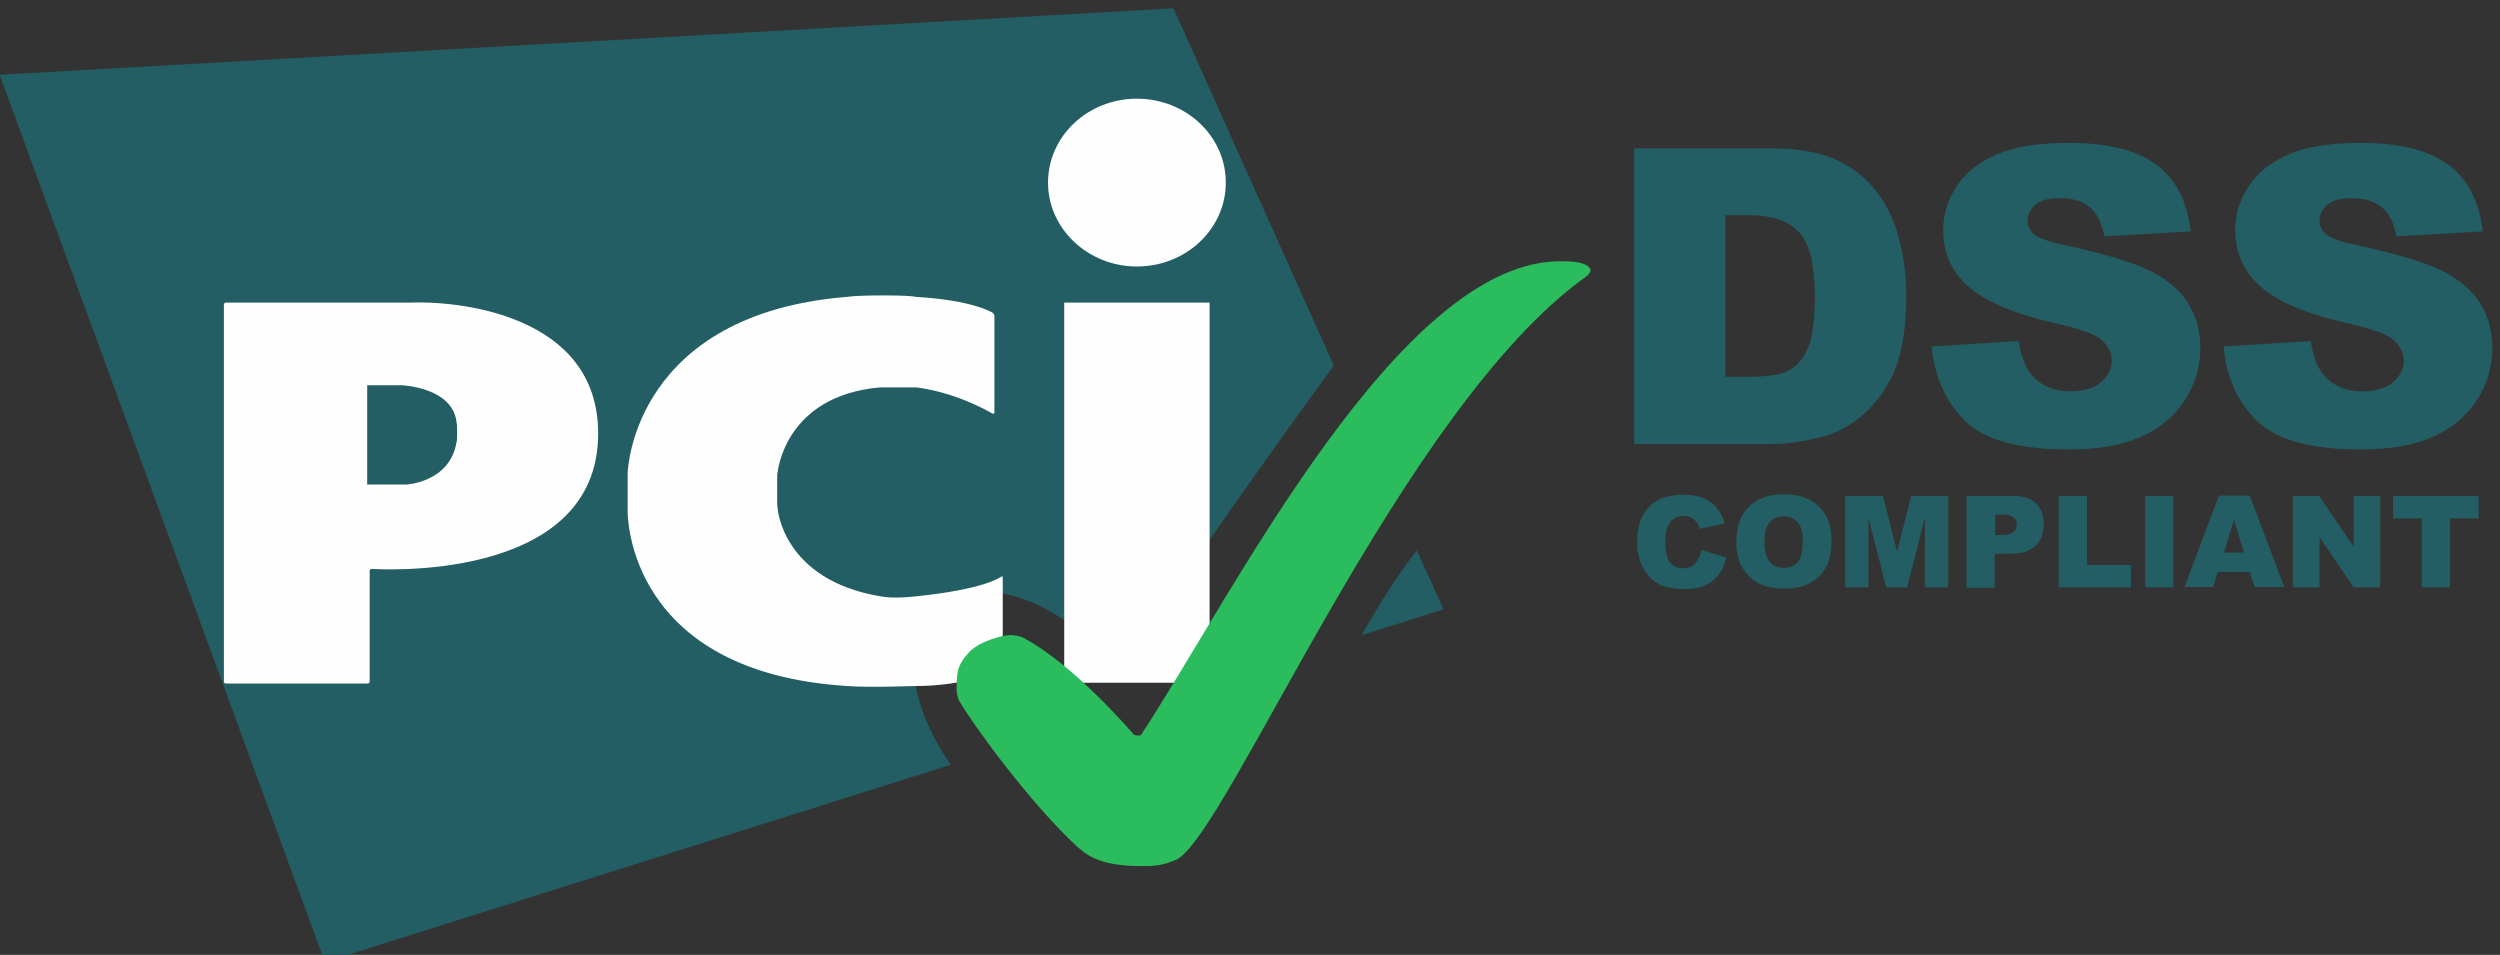 <svg xmlns="http://www.w3.org/2000/svg" width="144" height="55" viewBox="0 0 144 55" fill="none">
                    <rect x="0" y="0" width="144" height="55" fill="#333333" stroke="none"/>
                    <g clip-path="url(#clip0_9316_18352)">
                        <path d="M98.003 31.68L99.439 32.111C99.343 32.518 99.2 32.853 98.984 33.116C98.769 33.379 98.53 33.594 98.219 33.714C97.908 33.858 97.525 33.929 97.046 33.929C96.472 33.929 96.017 33.858 95.635 33.69C95.276 33.523 94.965 33.236 94.701 32.805C94.438 32.398 94.295 31.848 94.295 31.202C94.295 30.34 94.534 29.67 94.989 29.192C95.443 28.713 96.113 28.498 96.951 28.498C97.62 28.498 98.123 28.642 98.506 28.905C98.888 29.168 99.176 29.575 99.343 30.149L97.908 30.46C97.86 30.293 97.812 30.173 97.74 30.101C97.644 29.982 97.549 29.886 97.405 29.814C97.261 29.742 97.118 29.718 96.974 29.718C96.615 29.718 96.328 29.862 96.137 30.173C95.993 30.388 95.922 30.747 95.922 31.202C95.922 31.776 96.017 32.183 96.185 32.398C96.352 32.613 96.615 32.733 96.927 32.733C97.238 32.733 97.477 32.637 97.62 32.47C97.812 32.255 97.931 32.015 98.003 31.68Z" fill="#225E63"/>
                        <path d="M100.013 31.201C100.013 30.34 100.252 29.67 100.731 29.191C101.21 28.713 101.879 28.474 102.741 28.474C103.626 28.474 104.296 28.713 104.775 29.168C105.253 29.646 105.492 30.292 105.492 31.153C105.492 31.776 105.397 32.278 105.181 32.661C104.966 33.044 104.679 33.355 104.272 33.57C103.889 33.785 103.387 33.905 102.813 33.905C102.214 33.905 101.736 33.809 101.329 33.618C100.946 33.426 100.635 33.139 100.372 32.709C100.109 32.278 100.013 31.823 100.013 31.201ZM101.64 31.201C101.64 31.728 101.736 32.11 101.927 32.35C102.119 32.589 102.382 32.709 102.741 32.709C103.1 32.709 103.363 32.589 103.554 32.374C103.746 32.134 103.841 31.728 103.841 31.153C103.841 30.651 103.746 30.292 103.53 30.077C103.339 29.837 103.052 29.742 102.717 29.742C102.382 29.742 102.119 29.861 101.927 30.101C101.736 30.292 101.64 30.675 101.64 31.201Z" fill="#225E63"/>
                        <path d="M106.33 28.569H108.459L109.273 31.776L110.086 28.569H112.215V33.833H110.876V29.814L109.847 33.833H108.65L107.622 29.814V33.833H106.282V28.569H106.33Z" fill="#225E63"/>
                        <path d="M113.268 28.569H115.972C116.57 28.569 117.001 28.713 117.288 29C117.575 29.287 117.719 29.67 117.719 30.196C117.719 30.723 117.551 31.153 117.24 31.441C116.929 31.752 116.427 31.895 115.781 31.895H114.895V33.857H113.268V28.569ZM114.895 30.818H115.302C115.613 30.818 115.828 30.771 115.972 30.651C116.092 30.531 116.163 30.412 116.163 30.244C116.163 30.077 116.116 29.933 115.996 29.814C115.876 29.694 115.685 29.646 115.374 29.646H114.919V30.818H114.895Z" fill="#225E63"/>
                        <path d="M118.58 28.569H120.207V32.541H122.743V33.833H118.58V28.569Z" fill="#225E63"/>
                        <path d="M123.557 28.569H125.184V33.833H123.557V28.569Z" fill="#225E63"/>
                        <path d="M129.586 32.948H127.744L127.481 33.81H125.83L127.815 28.546H129.586L131.572 33.81H129.873L129.586 32.948ZM129.251 31.824L128.677 29.934L128.103 31.824H129.251Z" fill="#225E63"/>
                        <path d="M132.074 28.569H133.582L135.568 31.488V28.569H137.099V33.833H135.568L133.606 30.938V33.833H132.074V28.569Z" fill="#225E63"/>
                        <path d="M137.817 28.569H142.769V29.861H141.118V33.833H139.491V29.861H137.841V28.569H137.817Z" fill="#225E63"/>
                        <path d="M78.431 36.584L83.145 35.101L81.614 31.703C80.489 33.115 79.365 34.934 78.431 36.584ZM76.828 21.056L67.593 0.479L-0.023 4.308L18.711 55.414L54.768 44.049C52.471 40.748 51.634 36.824 54.29 34.91C57.257 32.756 61.731 35.245 64.578 38.762C67.33 34.168 75.058 23.473 76.828 21.056Z" fill="#225E63"/>
                        <path d="M65.486 15.35C68.309 15.35 70.606 13.197 70.606 10.517C70.606 7.837 68.309 5.684 65.486 5.684C62.663 5.684 60.366 7.837 60.366 10.517C60.366 13.173 62.663 15.35 65.486 15.35ZM61.299 17.431H69.673V39.324H61.299V17.431Z" fill="#FEFEFE"/>
                        <path d="M57.16 23.82C57.231 23.844 57.279 23.82 57.279 23.748V18.197C57.279 18.125 57.231 18.054 57.16 18.006C57.16 18.006 56.059 17.288 52.709 17.097C52.542 17.001 49.599 16.977 48.809 17.097C36.607 18.078 36.152 26.906 36.152 27.289V29.443C36.152 29.706 36.152 38.726 48.809 39.516C50.054 39.611 52.47 39.516 52.709 39.516C55.628 39.516 57.638 38.63 57.638 38.63C57.71 38.606 57.758 38.535 57.758 38.463V33.271C57.758 33.199 57.71 33.175 57.662 33.223C57.662 33.223 56.753 33.941 52.781 34.347C51.657 34.467 51.106 34.419 50.7 34.347C45.053 33.391 44.79 29.275 44.79 29.275C44.79 29.203 44.766 29.084 44.766 29.036V27.457C44.766 27.385 44.766 27.265 44.79 27.218C44.79 27.218 45.173 22.791 50.7 22.313H52.781C55.198 22.624 57.16 23.82 57.16 23.82Z" fill="#FEFEFE"/>
                        <path d="M12.896 39.252C12.896 39.324 12.944 39.371 13.016 39.371H21.174C21.246 39.371 21.294 39.324 21.294 39.252V32.888C21.294 32.816 21.342 32.768 21.414 32.768C21.414 32.768 34.454 33.701 34.454 24.968C34.454 18.053 26.271 17.311 23.591 17.431C23.543 17.431 13.016 17.431 13.016 17.431C12.944 17.431 12.896 17.479 12.896 17.551V39.252ZM21.151 27.911V22.192H23.16C23.16 22.192 26.055 22.312 26.295 24.298C26.343 24.441 26.343 25.422 26.295 25.47C25.912 27.791 23.4 27.911 23.4 27.911H21.151Z" fill="#FEFEFE"/>
                        <path d="M65.726 49.887C66.396 49.887 66.923 49.887 67.784 49.504C70.751 47.949 80.776 23.473 91.352 15.936C91.423 15.888 91.495 15.816 91.543 15.744C91.615 15.649 91.615 15.553 91.615 15.553C91.615 15.553 91.615 15.05 90.06 15.05C80.656 14.787 70.871 34.526 65.726 42.327C65.655 42.422 65.32 42.327 65.32 42.327C65.32 42.327 61.874 38.259 58.883 36.704C58.812 36.68 58.477 36.56 58.118 36.584C57.879 36.584 56.491 36.871 55.845 37.541C55.079 38.355 55.103 38.809 55.103 39.79C55.103 39.862 55.151 40.197 55.247 40.365C55.988 41.657 59.314 46.251 62.066 48.787C62.472 49.098 63.118 49.887 65.726 49.887Z" fill="#2BBC5D"/>
                        <path d="M94.127 8.543H101.951C103.506 8.543 104.751 8.758 105.684 9.165C106.641 9.596 107.43 10.194 108.028 10.96C108.651 11.749 109.105 12.658 109.368 13.687C109.655 14.716 109.799 15.817 109.799 16.989C109.799 18.807 109.584 20.219 109.177 21.224C108.77 22.229 108.196 23.066 107.454 23.76C106.712 24.43 105.923 24.885 105.085 25.124C103.937 25.435 102.884 25.579 101.951 25.579H94.127V8.543ZM99.391 12.395V21.703H100.683C101.784 21.703 102.573 21.583 103.028 21.344C103.482 21.104 103.865 20.674 104.128 20.076C104.392 19.477 104.535 18.472 104.535 17.109C104.535 15.29 104.248 14.07 103.65 13.4C103.052 12.73 102.095 12.395 100.707 12.395H99.391Z" fill="#225E63"/>
                        <path d="M111.259 19.955L116.283 19.644C116.403 20.458 116.618 21.08 116.953 21.511C117.503 22.204 118.269 22.539 119.274 22.539C120.016 22.539 120.614 22.372 121.021 22.013C121.427 21.654 121.643 21.247 121.643 20.793C121.643 20.362 121.451 19.955 121.068 19.596C120.686 19.238 119.776 18.927 118.365 18.616C116.044 18.089 114.417 17.395 113.412 16.534C112.407 15.672 111.928 14.572 111.928 13.232C111.928 12.347 112.192 11.533 112.694 10.744C113.197 9.954 113.962 9.356 114.991 8.901C116.02 8.447 117.408 8.231 119.178 8.231C121.355 8.231 123.03 8.638 124.155 9.452C125.303 10.265 125.973 11.557 126.189 13.328L121.212 13.615C121.068 12.849 120.805 12.299 120.374 11.94C119.944 11.581 119.37 11.414 118.628 11.414C118.006 11.414 117.551 11.533 117.24 11.796C116.929 12.06 116.786 12.371 116.786 12.754C116.786 13.017 116.905 13.28 117.168 13.495C117.408 13.711 118.006 13.926 118.939 14.117C121.236 14.62 122.887 15.122 123.892 15.625C124.897 16.127 125.614 16.773 126.069 17.515C126.524 18.257 126.739 19.118 126.739 20.051C126.739 21.152 126.428 22.157 125.83 23.066C125.232 23.999 124.37 24.693 123.294 25.171C122.217 25.65 120.829 25.889 119.178 25.889C116.283 25.889 114.273 25.339 113.149 24.214C112.048 23.09 111.426 21.678 111.259 19.955Z" fill="#225E63"/>
                        <path d="M128.079 19.955L133.103 19.644C133.223 20.458 133.438 21.08 133.773 21.511C134.323 22.204 135.089 22.539 136.094 22.539C136.836 22.539 137.434 22.372 137.841 22.013C138.247 21.654 138.463 21.247 138.463 20.793C138.463 20.362 138.271 19.955 137.888 19.596C137.506 19.238 136.596 18.927 135.185 18.616C132.864 18.089 131.237 17.395 130.232 16.534C129.251 15.672 128.749 14.572 128.749 13.232C128.749 12.347 129.012 11.533 129.514 10.744C130.017 9.954 130.782 9.356 131.811 8.901C132.84 8.447 134.228 8.231 135.998 8.231C138.176 8.231 139.85 8.638 140.975 9.452C142.123 10.265 142.793 11.557 143.009 13.328L138.032 13.615C137.888 12.849 137.625 12.299 137.195 11.94C136.764 11.581 136.19 11.414 135.448 11.414C134.826 11.414 134.371 11.533 134.06 11.796C133.749 12.06 133.606 12.371 133.606 12.754C133.606 13.017 133.725 13.28 133.988 13.495C134.228 13.711 134.826 13.926 135.759 14.117C138.056 14.62 139.707 15.122 140.712 15.625C141.717 16.127 142.434 16.773 142.889 17.515C143.344 18.257 143.559 19.118 143.559 20.051C143.559 21.152 143.248 22.157 142.65 23.066C142.052 23.999 141.19 24.693 140.114 25.171C139.037 25.65 137.649 25.889 135.998 25.889C133.103 25.889 131.093 25.339 129.969 24.214C128.844 23.09 128.222 21.678 128.079 19.955Z" fill="#225E63"/>
                    </g>
                    <defs>
                        <clipPath id="clip0_9316_18352">
                        <rect width="144" height="55" fill="white"/>
                        </clipPath>
                    </defs>
                </svg>